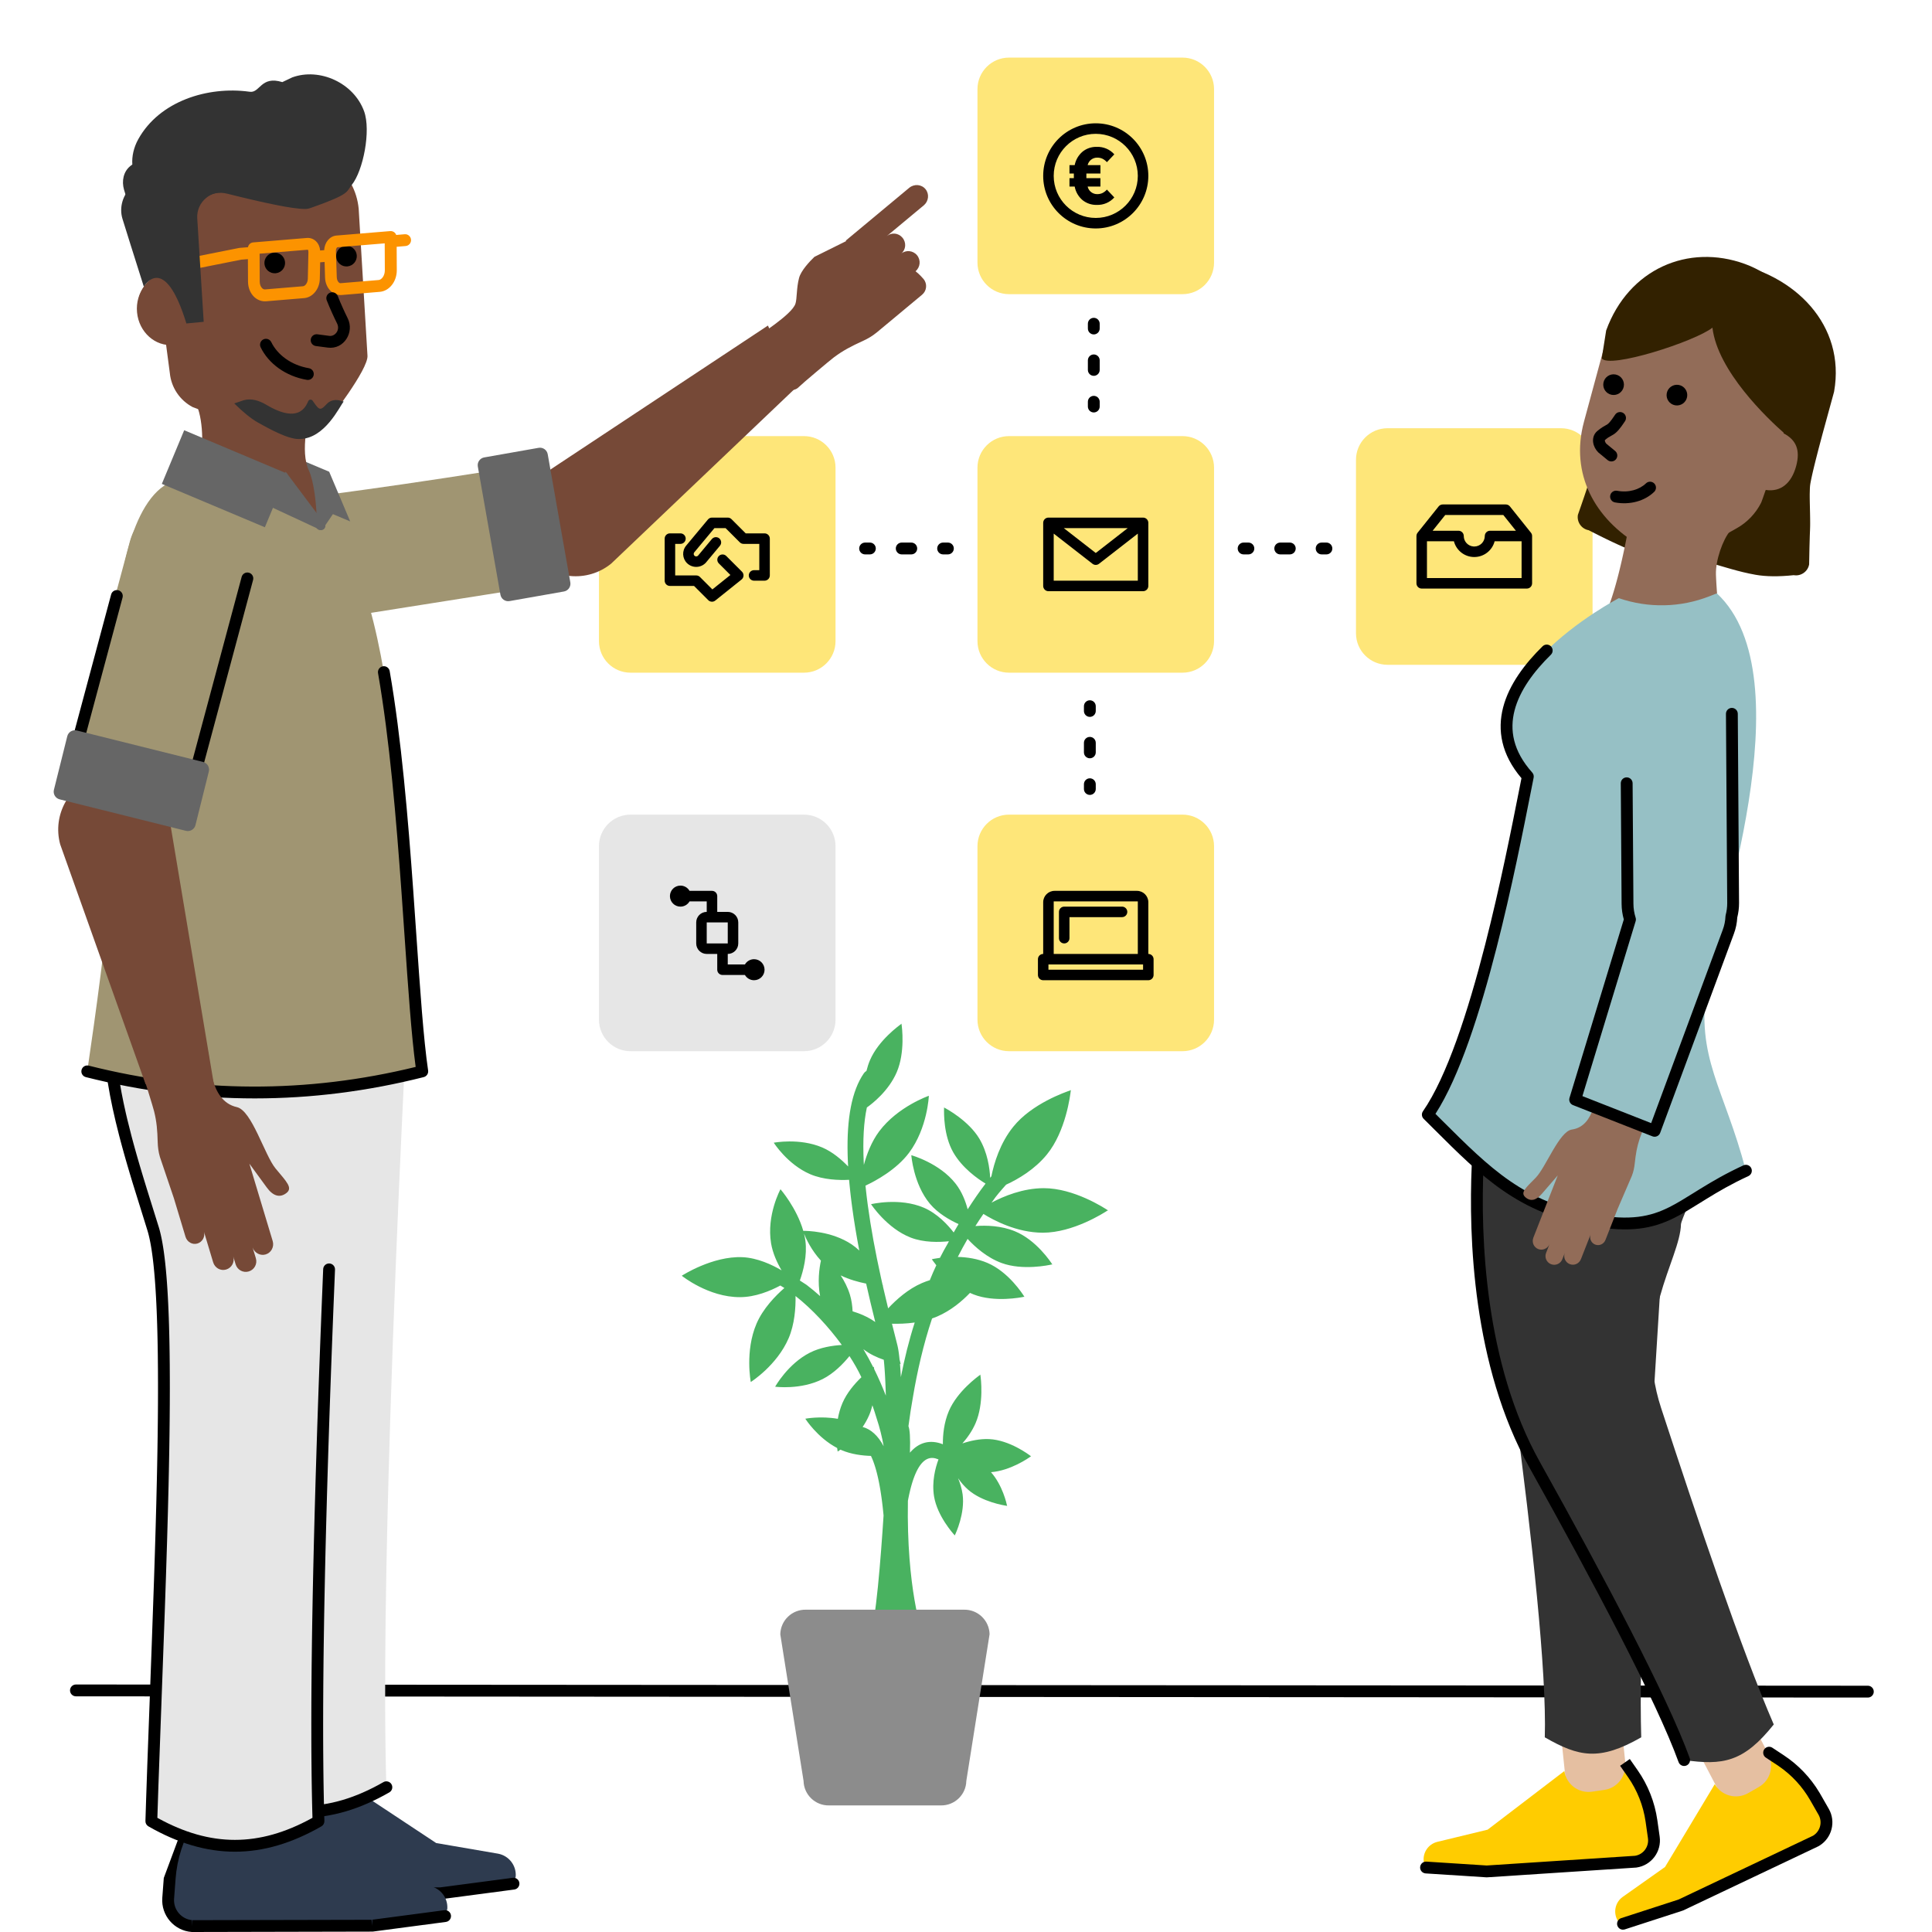 <svg width="550" height="550" viewBox="0 0 550 550" fill="none" xmlns="http://www.w3.org/2000/svg">
<path fill-rule="evenodd" clip-rule="evenodd" d="M19.934 481.224C19.934 480.294 20.689 479.541 21.619 479.541L531.741 479.891C532.671 479.892 533.424 480.646 533.423 481.576C533.423 482.506 532.668 483.259 531.738 483.259L21.616 482.909C20.686 482.908 19.933 482.154 19.934 481.224Z" fill="black"/>
<path fill-rule="evenodd" clip-rule="evenodd" d="M244.592 156.142C244.592 155.212 245.346 154.458 246.276 154.458H247.636C248.566 154.458 249.32 155.212 249.32 156.142C249.32 157.072 248.566 157.825 247.636 157.825H246.276C245.346 157.825 244.592 157.072 244.592 156.142ZM255.018 156.142C255.018 155.212 255.772 154.458 256.702 154.458H259.422C260.352 154.458 261.105 155.212 261.105 156.142C261.105 157.072 260.352 157.825 259.422 157.825H256.702C255.772 157.825 255.018 157.072 255.018 156.142ZM266.804 156.142C266.804 155.212 267.558 154.458 268.488 154.458H269.848C270.777 154.458 271.531 155.212 271.531 156.142C271.531 157.072 270.777 157.825 269.848 157.825H268.488C267.558 157.825 266.804 157.072 266.804 156.142Z" fill="black"/>
<path fill-rule="evenodd" clip-rule="evenodd" d="M352.348 156.142C352.348 155.212 353.102 154.458 354.032 154.458H355.392C356.321 154.458 357.075 155.212 357.075 156.142C357.075 157.072 356.321 157.825 355.392 157.825H354.032C353.102 157.825 352.348 157.072 352.348 156.142ZM362.774 156.142C362.774 155.212 363.528 154.458 364.457 154.458H367.177C368.107 154.458 368.861 155.212 368.861 156.142C368.861 157.072 368.107 157.825 367.177 157.825H364.457C363.528 157.825 362.774 157.072 362.774 156.142ZM374.56 156.142C374.56 155.212 375.313 154.458 376.243 154.458H377.603C378.533 154.458 379.287 155.212 379.287 156.142C379.287 157.072 378.533 157.825 377.603 157.825H376.243C375.313 157.825 374.56 157.072 374.56 156.142Z" fill="black"/>
<path fill-rule="evenodd" clip-rule="evenodd" d="M310.256 199.356C309.326 199.356 308.572 200.11 308.572 201.04V202.4C308.572 203.33 309.326 204.083 310.256 204.083C311.186 204.083 311.94 203.33 311.94 202.4V201.04C311.94 200.11 311.186 199.356 310.256 199.356ZM310.256 209.782C309.326 209.782 308.572 210.536 308.572 211.466V214.186C308.572 215.115 309.326 215.869 310.256 215.869C311.186 215.869 311.94 215.115 311.94 214.186V211.466C311.94 210.536 311.186 209.782 310.256 209.782ZM310.256 221.568C309.326 221.568 308.572 222.322 308.572 223.252V224.611C308.572 225.541 309.326 226.295 310.256 226.295C311.186 226.295 311.94 225.541 311.94 224.611V223.252C311.94 222.322 311.186 221.568 310.256 221.568Z" fill="black"/>
<path fill-rule="evenodd" clip-rule="evenodd" d="M311.378 117.417C310.448 117.417 309.695 116.663 309.695 115.733V114.373C309.695 113.444 310.448 112.69 311.378 112.69C312.308 112.69 313.062 113.444 313.062 114.373V115.733C313.062 116.663 312.308 117.417 311.378 117.417ZM311.378 106.991C310.448 106.991 309.695 106.237 309.695 105.307V102.588C309.695 101.658 310.448 100.904 311.378 100.904C312.308 100.904 313.062 101.658 313.062 102.588V105.307C313.062 106.237 312.308 106.991 311.378 106.991ZM311.378 95.205C310.448 95.205 309.695 94.451 309.695 93.522V92.162C309.695 91.232 310.448 90.478 311.378 90.478C312.308 90.478 313.062 91.232 313.062 92.162V93.522C313.062 94.451 312.308 95.205 311.378 95.205Z" fill="black"/>
<path d="M170.51 133.131C170.51 128.172 174.531 124.152 179.49 124.152H228.878C233.837 124.152 237.858 128.172 237.858 133.131V182.519C237.858 187.479 233.837 191.499 228.878 191.499H179.49C174.531 191.499 170.51 187.479 170.51 182.519V133.131Z" fill="#FEE679"/>
<path fill-rule="evenodd" clip-rule="evenodd" d="M219.151 153.336V163.812H219.15C219.15 164.638 218.48 165.308 217.653 165.308H214.66C213.834 165.308 213.164 164.638 213.164 163.812C213.164 162.985 213.834 162.315 214.66 162.315H216.157V154.832H211.667C211.27 154.832 210.89 154.674 210.609 154.394L206.557 150.342H203.388L197.647 157.231C197.402 157.525 197.431 157.961 197.714 158.219C197.997 158.478 198.433 158.467 198.704 158.196L202.636 153.474C202.975 153.051 203.516 152.844 204.051 152.933C204.585 153.022 205.03 153.393 205.213 153.904C205.396 154.414 205.29 154.983 204.934 155.392L200.911 160.213C200.222 160.943 199.268 161.364 198.264 161.383C197.26 161.402 196.291 161.016 195.575 160.312C194.21 158.96 194.111 156.786 195.348 155.315L201.538 147.888C201.822 147.547 202.243 147.349 202.687 147.349H207.177C207.574 147.349 207.955 147.507 208.235 147.788L212.287 151.839H217.654C218.481 151.839 219.151 152.509 219.151 153.336ZM201.629 170.856C201.91 171.138 202.291 171.295 202.688 171.295C203.028 171.295 203.357 171.179 203.622 170.966L211.105 164.98C211.437 164.714 211.641 164.319 211.665 163.894C211.688 163.469 211.529 163.054 211.228 162.753L206.739 158.264C206.151 157.696 205.218 157.705 204.641 158.282C204.063 158.859 204.055 159.793 204.622 160.38L207.93 163.687L202.798 167.793L199.256 164.25C198.975 163.97 198.594 163.812 198.198 163.812H192.211V154.832H193.708C194.534 154.832 195.204 154.162 195.204 153.336C195.204 152.509 194.534 151.839 193.708 151.839H190.715C189.888 151.839 189.218 152.509 189.218 153.336V165.308C189.218 166.135 189.888 166.805 190.715 166.805H197.578L201.629 170.856Z" fill="black"/>
<path d="M170.51 240.887C170.51 235.928 174.531 231.907 179.49 231.907H228.878C233.837 231.907 237.858 235.928 237.858 240.887V290.275C237.858 295.234 233.837 299.255 228.878 299.255H179.49C174.531 299.255 170.51 295.234 170.51 290.275V240.887Z" fill="#E6E6E6"/>
<path fill-rule="evenodd" clip-rule="evenodd" d="M193.708 258.098C194.816 258.098 195.783 257.496 196.3 256.601H201.191L201.191 259.595C199.538 259.595 198.198 260.935 198.198 262.588V268.574C198.198 270.227 199.538 271.567 201.191 271.567L204.184 271.567V276.057C204.184 276.884 204.854 277.554 205.681 277.554H212.067C212.585 278.449 213.552 279.05 214.66 279.05C216.313 279.05 217.653 277.71 217.653 276.057C217.653 274.404 216.313 273.064 214.66 273.064C213.552 273.064 212.585 273.666 212.067 274.561H207.177V271.567C208.83 271.567 210.17 270.227 210.17 268.574V262.588C210.17 260.935 208.83 259.595 207.177 259.595H204.184V255.105C204.184 254.278 203.514 253.608 202.687 253.608H196.3C195.783 252.714 194.816 252.112 193.708 252.112C192.055 252.112 190.715 253.452 190.715 255.105C190.715 256.758 192.055 258.098 193.708 258.098ZM201.191 262.588L202.687 262.588L207.177 262.588V268.574H201.191V262.588Z" fill="black"/>
<path d="M278.266 133.131C278.266 128.172 282.286 124.152 287.246 124.152H336.634C341.593 124.152 345.613 128.172 345.613 133.131V182.519C345.613 187.479 341.593 191.499 336.634 191.499H287.246C282.286 191.499 278.266 187.479 278.266 182.519V133.131Z" fill="#FEE679"/>
<path fill-rule="evenodd" clip-rule="evenodd" d="M325.409 147.349H298.47C297.644 147.349 296.974 148.019 296.974 148.846V166.805C296.974 167.632 297.644 168.302 298.47 168.302H325.409C326.236 168.302 326.906 167.632 326.906 166.805V148.846C326.906 148.019 326.236 147.349 325.409 147.349ZM321.047 150.342L311.94 157.426L302.832 150.342H321.047ZM299.967 151.906V165.308H323.912V151.906L312.858 160.504C312.318 160.924 311.561 160.924 311.021 160.504L299.967 151.906Z" fill="black"/>
<path d="M386.022 130.887C386.022 125.927 390.042 121.907 395.001 121.907H444.389C449.349 121.907 453.369 125.927 453.369 130.887V180.275C453.369 185.234 449.349 189.254 444.389 189.254H395.001C390.042 189.254 386.022 185.234 386.022 180.275V130.887Z" fill="#FEE679"/>
<path fill-rule="evenodd" clip-rule="evenodd" d="M428.675 143.608C429.129 143.608 429.559 143.815 429.843 144.17L435.824 151.645C436.043 151.919 436.158 152.248 436.158 152.587V166.057C436.158 166.883 435.488 167.553 434.661 167.553H404.729C403.903 167.553 403.233 166.883 403.233 166.057V152.587C403.232 152.316 403.306 152.051 403.444 151.82L403.576 151.634L409.547 144.169C409.831 143.815 410.261 143.608 410.716 143.608H428.675ZM413.898 154.085L406.226 154.084V164.56H433.165V154.084L425.491 154.085C424.825 156.664 422.483 158.571 419.695 158.574C417.009 158.574 414.737 156.805 413.978 154.369L413.898 154.085ZM411.435 146.601H427.956L431.547 151.091H424.185C423.358 151.091 422.688 151.761 422.688 152.587C422.688 154.24 421.348 155.581 419.695 155.581L419.472 155.572C417.923 155.458 416.702 154.165 416.702 152.587L416.692 152.413C416.605 151.668 415.973 151.091 415.205 151.091H407.843L411.435 146.601Z" fill="black"/>
<path d="M278.266 240.887C278.266 235.928 282.286 231.907 287.246 231.907H336.634C341.593 231.907 345.613 235.928 345.613 240.887V290.275C345.613 295.234 341.593 299.255 336.634 299.255H287.246C282.286 299.255 278.266 295.234 278.266 290.275V240.887Z" fill="#FEE679"/>
<path fill-rule="evenodd" clip-rule="evenodd" d="M326.906 256.85V271.567C327.732 271.567 328.402 272.237 328.402 273.064V277.554C328.402 278.38 327.732 279.05 326.906 279.05H296.974C296.147 279.05 295.477 278.38 295.477 277.554V273.064C295.477 272.237 296.147 271.567 296.974 271.567V256.85C296.974 255.06 298.425 253.608 300.215 253.608H323.664C325.454 253.608 326.906 255.06 326.906 256.85ZM323.912 256.601H299.967V271.567H323.912V256.601ZM325.409 276.057H298.47V274.561H325.409V276.057ZM319.423 261.091C320.249 261.091 320.919 260.421 320.919 259.595C320.919 258.768 320.249 258.098 319.423 258.098H302.96C302.133 258.098 301.463 258.768 301.463 259.595V267.078C301.463 267.904 302.133 268.574 302.96 268.574C303.787 268.574 304.457 267.904 304.457 267.078V261.091H319.423Z" fill="black"/>
<path d="M278.266 25.376C278.266 20.417 282.286 16.396 287.246 16.396H336.634C341.593 16.396 345.613 20.417 345.613 25.376V74.764C345.613 79.723 341.593 83.743 336.634 83.743H287.246C282.286 83.743 278.266 79.723 278.266 74.764V25.376Z" fill="#FEE679"/>
<path fill-rule="evenodd" clip-rule="evenodd" d="M311.94 65.036C303.674 65.036 296.974 58.335 296.974 50.07C296.974 41.804 303.674 35.104 311.94 35.104C320.205 35.104 326.906 41.804 326.906 50.07C326.896 58.331 320.201 65.026 311.94 65.036ZM311.94 38.097C305.327 38.097 299.967 43.457 299.967 50.07C299.967 56.682 305.327 62.043 311.94 62.043C318.552 62.043 323.912 56.682 323.912 50.07C323.905 43.461 318.549 38.105 311.94 38.097ZM304.457 50.716V53.111H305.941C306.217 54.614 307.004 55.976 308.169 56.966C309.313 57.885 310.747 58.369 312.214 58.331C314.118 58.405 315.954 57.623 317.22 56.2L315.113 53.972C314.74 54.4 314.284 54.747 313.771 54.99C313.332 55.176 312.86 55.27 312.383 55.266C311.067 55.3 309.912 54.396 309.629 53.111H313.268V50.716H309.269V49.399H313.268V47.004H309.629C309.928 45.733 311.076 44.844 312.382 44.873C312.859 44.87 313.331 44.963 313.771 45.148C314.283 45.392 314.74 45.739 315.112 46.167L317.22 43.939C315.954 42.516 314.118 41.735 312.214 41.809C310.75 41.769 309.32 42.252 308.181 43.173C307.023 44.161 306.234 45.511 305.941 47.004H304.457V49.399H305.702V50.716H304.457Z" fill="black"/>
<path d="M240.88 68.637L240.775 68.496L258.841 53.462C259.553 52.88 260.423 52.631 261.261 52.693C262.104 52.769 262.904 53.152 263.471 53.844C264.585 55.193 264.389 57.209 263.055 58.394L252.36 67.293L252.467 67.209C253.795 66.109 255.767 66.295 256.916 67.674C258.065 69.053 257.909 71.065 256.58 72.165L256.494 72.234C257.869 71.095 259.915 71.281 261.054 72.655C262.194 74.029 262.007 76.076 260.633 77.215C260.633 77.215 261.796 78.097 262.915 79.436C264.035 80.775 263.849 82.772 262.51 83.891L256.408 88.97L256.402 88.98L249.588 94.641C248.31 95.69 246.958 96.463 245.729 97.021C242.284 98.591 239.991 99.779 237.315 101.791C236.32 102.532 228.262 109.298 227.392 110.19L227.367 110.215C226.618 110.992 225.446 111.239 224.355 110.809C222.573 110.128 219.725 108.475 216.476 104.54C213.034 100.367 213.663 100.864 213.561 99.086C213.503 98.162 213.856 97.296 214.523 96.754L214.538 96.749C215.717 95.498 225.394 89.683 226.448 86.453C226.915 85.016 226.713 81.978 227.482 79.107C228.041 76.998 230.545 74.382 231.84 73.126" fill="#764937"/>
<path d="M140.284 133.961C102.853 139.882 79.829 142.534 79.829 142.534C71.626 143.837 67.926 152.225 69.218 160.424L69.923 164.885C71.226 173.088 78.924 178.685 87.123 177.392L148.797 167.636C144.138 147.988 142.174 141.898 140.284 133.961Z" fill="#A09572"/>
<path d="M153.576 135.729L218.619 92.677L226.477 110.468L174.001 160.438C167.204 165.982 157.207 165.034 151.584 158.313C145.898 151.52 146.793 141.411 153.576 135.729Z" fill="#764937"/>
<path d="M137.848 130.216C136.627 130.432 135.812 131.596 136.027 132.817L142.459 169.295C142.675 170.516 143.839 171.332 145.06 171.116L160.536 168.387C161.757 168.172 162.572 167.008 162.357 165.787L155.924 129.309C155.709 128.088 154.545 127.272 153.324 127.488L137.848 130.216Z" fill="#666666"/>
<path d="M99.694 148.436L70.364 136.089L64.381 121.935L93.711 134.293L99.694 148.436Z" fill="#666666"/>
<path d="M91.195 148.38L93.306 134.273L60.755 129.222L89.432 146.943C88.838 148.065 90.218 149.199 91.195 148.38Z" fill="#666666"/>
<path d="M56.204 134.481C58.18 128.931 57.906 119.929 56.068 115.541L89.14 114.198C87.709 118.742 85.387 128.509 87.912 133.898C90.773 140.023 91.187 159.957 87.955 162.38C74.145 172.727 62.584 179.974 50.876 165.424L42.594 157.15C49.33 152.15 53.934 140.841 56.204 134.481Z" fill="#764937"/>
<path d="M42.918 65.075C41.934 54.811 49.469 45.68 59.737 44.707L81.739 42.6C92.004 41.616 101.134 49.151 102.108 59.418L104.61 101.198C104.981 105.096 93.441 119.797 93.441 119.797C87.566 125.02 79.07 126.053 72.128 122.393L54.849 115.891C51.181 113.957 48.74 110.311 48.344 106.187L42.918 65.075Z" fill="#764937"/>
<path d="M81.142 74.579C81.297 76.199 80.112 77.632 78.492 77.787C76.872 77.943 75.439 76.758 75.284 75.138C75.129 73.517 76.313 72.085 77.933 71.929C79.553 71.774 80.987 72.959 81.142 74.579Z" fill="black"/>
<path d="M101.56 72.629C101.715 74.249 100.53 75.682 98.91 75.837C97.29 75.993 95.857 74.808 95.702 73.188C95.546 71.568 96.731 70.135 98.351 69.979C99.971 69.824 101.404 71.009 101.56 72.629Z" fill="black"/>
<path fill-rule="evenodd" clip-rule="evenodd" d="M74.979 96.619C74.142 97.025 73.793 98.032 74.199 98.869C76.46 103.525 81.359 107.12 87.36 108.137C88.277 108.292 89.146 107.675 89.301 106.758C89.456 105.841 88.839 104.972 87.922 104.817C82.87 103.961 78.962 100.968 77.229 97.398C76.822 96.561 75.815 96.213 74.979 96.619Z" fill="black"/>
<path fill-rule="evenodd" clip-rule="evenodd" d="M48.2 74.541L68.057 70.59L68.082 70.586C68.138 70.576 68.189 70.568 68.247 70.568L70.593 70.377C70.728 69.647 71.312 69.075 72.075 69.008L87.385 67.739C88.306 67.672 89.215 67.986 89.922 68.648C90.629 69.311 91.044 70.265 91.145 71.309L92.302 71.208C92.369 69.041 93.862 67.212 95.77 67.055L111.08 65.786C111.563 65.752 112.012 65.91 112.36 66.224C112.562 66.404 112.708 66.639 112.798 66.886L115.188 66.684C116.109 66.594 116.928 67.29 117.007 68.222C117.085 69.154 116.389 69.962 115.469 70.04L112.921 70.254L112.955 76.932C112.966 80.154 110.833 82.859 108.106 83.083L97.308 83.981C97.195 83.992 97.083 83.992 96.971 83.992C95.972 83.992 95.018 83.622 94.243 82.926C93.211 82.006 92.582 80.58 92.537 79.02L92.403 74.575L91.145 74.676L91.044 79.402C90.977 82.264 89.024 84.666 86.577 84.868L75.779 85.766C75.656 85.777 75.543 85.777 75.42 85.777C74.32 85.777 73.276 85.362 72.423 84.587C71.278 83.532 70.616 81.927 70.605 80.176L70.571 73.767L68.651 73.924L48.896 77.864C48.784 77.886 48.672 77.897 48.571 77.897C47.785 77.897 47.078 77.347 46.921 76.539C46.696 75.608 47.28 74.721 48.2 74.541ZM95.871 78.908C95.894 79.536 96.107 80.097 96.455 80.412C96.713 80.647 96.926 80.625 96.993 80.614L107.791 79.716C108.633 79.648 109.565 78.492 109.554 76.932L109.52 69.277L96.039 70.388C95.938 70.422 95.613 70.781 95.624 71.376L95.871 78.908ZM74.668 82.084C74.208 81.669 73.938 80.951 73.938 80.142L73.905 72.218L87.655 71.084C87.652 71.09 87.66 71.108 87.674 71.14C87.716 71.234 87.809 71.445 87.801 71.758L87.632 79.312C87.61 80.535 86.891 81.433 86.263 81.489L75.465 82.387C75.184 82.41 74.915 82.309 74.668 82.084Z" fill="#FC9300"/>
<path fill-rule="evenodd" clip-rule="evenodd" d="M93.962 83.321C94.827 82.978 95.805 83.401 96.148 84.265C97.061 86.567 98.053 88.73 98.985 90.612L97.476 91.359L98.984 90.61C100.956 94.582 97.921 99.56 93.325 98.957L89.917 98.508C88.995 98.386 88.347 97.541 88.468 96.619C88.589 95.697 89.435 95.048 90.357 95.169L93.763 95.618C95.368 95.829 96.888 93.96 95.968 92.107L95.967 92.106C95.004 90.16 93.971 87.912 93.018 85.506C92.675 84.642 93.098 83.663 93.962 83.321Z" fill="black"/>
<path d="M39.014 88.933C39.551 94.549 44.178 98.7 49.35 98.206C54.521 97.711 58.278 92.758 57.741 87.142C57.204 81.527 52.577 77.375 47.405 77.87C42.234 78.364 38.477 83.317 39.014 88.933Z" fill="#764937"/>
<path d="M51.379 77.941C50.212 77.533 48.949 77.371 47.654 77.486C42.487 77.976 38.726 82.934 39.267 88.553C39.808 94.172 44.43 98.325 49.598 97.835C50.163 97.777 50.706 97.678 51.234 97.525" fill="#764937"/>
<path d="M34.873 62.321C33.877 59.108 34.928 55.475 37.435 53.233C43.957 47.399 55.459 36.77 52.5 36.938C56.434 39.998 64.701 54.951 64.701 54.951C60.15 53.881 55.868 57.504 56.153 62.168L57.988 91.611L53.06 92.083C46.725 71.416 40.95 81.627 40.95 81.627C37.792 71.677 35.954 65.811 34.873 62.321Z" fill="#333333"/>
<path d="M35.297 53.964C34.607 51.538 35.128 48.858 37.09 47.273C37.281 47.118 37.474 46.971 37.669 46.83C37.508 44.504 38.066 41.969 39.359 39.638C45.427 28.705 59.226 24.508 70.937 26.101C70.989 26.108 71.041 26.116 71.094 26.123C74.025 26.549 74.225 21.466 80.367 23.373C80.55 23.294 83.029 22.092 83.205 22.028C90.944 19.211 100.69 23.547 103.65 31.679C105.646 37.162 103.415 48.588 100.12 52.669C98.496 54.68 99.766 55.187 88.817 59.069C88.344 59.241 87.695 59.495 86.913 59.495C83.205 59.495 75.206 57.771 64.684 55.141C55.705 52.896 50.721 66.852 45.519 65.352C45.429 66.472 52.284 62.334 52.082 63.521C48.093 86.869 38.603 65.588 35.297 53.964Z" fill="#333333"/>
<path d="M69.364 113.942C71.599 113.308 73.82 114.05 75.825 115.244C85.751 121.149 87.306 114.898 87.802 114.103C88.07 113.671 88.679 113.647 88.986 114.053C89.548 114.809 90.412 116.297 91.113 116.354C91.824 116.407 92.511 115.502 93.127 114.896C93.99 114.037 95.239 113.714 96.417 113.945L97.839 114.307C96.707 115.633 92.543 124.86 85.368 124.97V124.97C85.322 124.971 85.276 124.971 85.24 124.969C85.194 124.97 85.151 124.982 85.115 124.979V124.979C81.923 125.079 76.139 121.795 73.448 120.297C71.497 119.216 69.065 117.206 66.689 114.845L69.364 113.942Z" fill="#333333"/>
<path d="M96.492 506.359L124.172 524.677L141.761 527.697C144.87 528.258 147.048 531.075 146.812 534.218L146.183 536.239L125.463 538.978L74.156 539.09C70.103 538.787 67.062 535.251 67.353 531.199L67.78 525.519C68.218 519.593 70.047 513.868 73.123 508.784L75.536 504.788V504.788C75.188 509.401 78.657 513.408 83.259 513.756L87.524 514.07C92.137 514.418 96.156 510.961 96.492 506.359V506.359Z" fill="#2E3B4F"/>
<path fill-rule="evenodd" clip-rule="evenodd" d="M74.095 503.917L71.682 507.912C71.682 507.912 71.682 507.913 71.682 507.913M66.101 525.395C66.101 525.395 66.101 525.395 66.101 525.395ZM66.101 525.395L65.674 531.078C65.316 536.052 69.049 540.396 74.03 540.769C74.073 540.772 74.116 540.773 74.159 540.773L125.467 540.661C125.539 540.661 125.612 540.656 125.684 540.647L146.404 537.908C147.326 537.786 147.974 536.94 147.853 536.018C147.731 535.096 146.885 534.448 145.963 534.569L125.35 537.294L74.221 537.406C71.128 537.142 68.81 534.431 69.033 531.322C69.033 531.322 69.033 531.321 69.033 531.32L69.459 525.643C69.877 519.982 71.625 514.513 74.564 509.655L74.564 509.654L76.977 505.658L74.095 503.917" fill="black"/>
<path d="M77.13 258.847C102.52 258.847 116.36 261.148 116.36 279.668L116.27 282.081C116.292 282.093 113.015 342.29 111.062 404.945C109.872 442.952 109.176 481.867 109.995 508.795C93.731 518.122 78.668 518.122 62.415 508.795C63.346 478.163 65.243 437.654 65.827 403.553C66.321 374.156 65.827 349.519 62.886 340.045C52.672 307.247 35.633 258.847 77.13 258.847Z" fill="#E6E6E6"/>
<path fill-rule="evenodd" clip-rule="evenodd" d="M62.877 494.866C61.948 494.834 61.168 495.561 61.136 496.491C60.99 500.713 60.855 504.812 60.732 508.742C60.712 509.363 61.037 509.945 61.577 510.255C69.902 515.033 78.018 517.474 86.201 517.474C94.384 517.474 102.502 515.033 110.833 510.255C111.64 509.793 111.919 508.764 111.456 507.957C110.993 507.15 109.964 506.872 109.158 507.334C101.225 511.884 93.679 514.107 86.201 514.107C78.999 514.107 71.737 512.045 64.13 507.829C64.244 504.214 64.368 500.462 64.501 496.607C64.534 495.678 63.806 494.898 62.877 494.866Z" fill="black"/>
<path d="M77.018 515.586L104.697 533.904L122.286 536.923C125.396 537.485 127.573 540.302 127.337 543.445L126.709 545.465L105.988 548.204L54.681 548.316C50.629 548.013 47.587 544.478 47.879 540.426L48.305 534.746C48.743 528.831 50.573 523.095 53.648 518.01L56.062 514.014V514.014C55.714 518.627 59.182 522.635 63.784 522.983L68.049 523.297C72.663 523.645 76.67 520.188 77.018 515.586V515.586Z" fill="#2E3B4F"/>
<path fill-rule="evenodd" clip-rule="evenodd" d="M54.62 513.144L52.208 517.139C52.207 517.139 52.207 517.139 52.207 517.139M46.626 534.621L48.305 534.746L46.626 534.62L46.626 534.621ZM46.626 534.621L46.2 540.304C45.841 545.279 49.575 549.623 54.555 549.995C54.598 549.998 54.642 550 54.685 550L105.992 549.888C106.065 549.887 106.137 549.883 106.209 549.873L126.929 547.134C127.851 547.012 128.5 546.166 128.378 545.245C128.256 544.323 127.41 543.674 126.488 543.796L105.876 546.52L105.985 546.52L105.988 548.204L105.768 546.535L105.876 546.52L54.746 546.632C54.766 546.634 54.786 546.636 54.806 546.637L54.681 548.316L54.677 546.632L54.746 546.632C51.654 546.368 49.336 543.657 49.558 540.549L49.558 540.551L47.879 540.425L49.558 540.546L49.984 534.87C50.403 529.219 52.151 523.739 55.089 518.881L55.09 518.88L57.503 514.884L54.62 513.144" fill="black"/>
<path d="M57.644 268.073C83.034 268.073 96.874 270.374 96.874 288.895L96.784 291.308C96.807 291.319 93.529 351.516 91.576 414.172C90.386 452.178 89.69 491.093 90.51 518.021C74.245 527.349 59.182 527.349 42.929 518.021C43.861 487.389 45.757 446.88 46.341 412.78C46.835 383.383 46.341 358.745 43.4 349.271C33.197 316.473 16.147 268.073 57.644 268.073Z" fill="#E6E6E6"/>
<path d="M31.268 294.15C30.338 294.155 29.588 294.912 29.593 295.842C29.63 303.546 31.125 312.502 33.934 323.329L34.385 325.04L34.778 326.493L35.394 328.715L35.826 330.234L36.277 331.792L36.993 334.216L37.763 336.768L41.948 350.211C42 350.378 42.051 350.551 42.102 350.728L42.251 351.277C42.276 351.371 42.3 351.466 42.324 351.562L42.467 352.157C42.491 352.259 42.514 352.362 42.537 352.466L42.674 353.107L42.807 353.778C42.829 353.893 42.85 354.009 42.872 354.126L42.998 354.844L43.121 355.592C43.141 355.719 43.161 355.848 43.181 355.978L43.354 357.18L43.464 358.021L43.57 358.891L43.672 359.792L43.77 360.724L43.91 362.178L44.041 363.701L44.124 364.754L44.202 365.837L44.312 367.518L44.414 369.267L44.507 371.084L44.592 372.968L44.668 374.92L44.736 376.939L44.795 379.025L44.846 381.178L44.888 383.398L44.923 385.685L44.962 389.644L44.979 393.788L44.978 396.764L44.969 399.346L44.952 401.99L44.928 404.697L44.879 408.874L44.813 413.191L44.738 417.293L44.649 421.509L44.492 428.077L44.304 434.982L44.086 442.271L43.837 449.993L43.196 468.26L41.926 502.656L41.598 512.228L41.402 518.41C41.383 519.031 41.707 519.612 42.246 519.922C59.019 529.547 74.72 529.547 91.503 519.922C92.042 519.613 92.367 519.032 92.348 518.41L92.281 516.043L92.202 512.78L92.136 509.396L92.095 506.779L92.051 503.188L92.013 498.536L91.996 494.685L91.991 490.722L92.002 485.611L92.04 479.254L92.103 472.656L92.16 468.127L92.266 461.141L92.351 456.358L92.525 447.75L92.67 441.421L92.832 434.944L93.086 425.637L93.287 418.82L93.483 412.47L93.772 403.601L94.005 396.844L94.251 389.987L94.51 383.025L94.876 373.565L95.367 361.432C95.405 360.503 94.683 359.719 93.754 359.681C92.825 359.642 92.041 360.364 92.002 361.293L91.511 373.433L91.145 382.899L90.886 389.866L90.64 396.726L90.332 405.722L90.118 412.364L89.836 421.544L89.566 431.084L89.36 439.035L89.179 446.771L89.022 454.287L88.891 461.577L88.801 467.476L88.717 474.338L88.66 480.959L88.636 485.236L88.624 490.426L88.631 495.438L88.644 498.36L88.664 501.216L88.703 504.92L88.739 507.621L88.784 510.253L88.835 512.817L88.893 515.312L88.953 517.493L88.744 517.609C73.779 525.828 59.96 525.828 45.006 517.61L44.799 517.494L45.089 508.601L46.894 459.114L47.247 448.783L47.565 438.672L47.799 430.424L47.991 422.656L48.083 418.402L48.18 413.248L48.255 408.271L48.299 404.424L48.335 399.782L48.349 395.328L48.346 392.744L48.324 388.589L48.289 385.398L48.239 382.328L48.192 380.103L48.116 377.242L48.049 375.174L47.972 373.174L47.887 371.241L47.793 369.376L47.725 368.169L47.654 366.993L47.538 365.285L47.456 364.183L47.37 363.112L47.233 361.561L47.136 360.564L47.035 359.597L46.93 358.661L46.82 357.754L46.707 356.877L46.589 356.03L46.466 355.213L46.339 354.427L46.208 353.67L46.072 352.943L45.932 352.246L45.787 351.579L45.638 350.942L45.485 350.335L45.326 349.758C45.3 349.665 45.273 349.572 45.245 349.481L41.809 338.476L40.986 335.793L40.471 334.09L39.743 331.646L39.286 330.08L38.849 328.557L38.43 327.069L38.027 325.61L37.639 324.172C37.575 323.934 37.512 323.696 37.449 323.459C37.021 321.838 36.623 320.261 36.255 318.725L35.827 316.902C33.968 308.786 32.989 301.861 32.96 295.826C32.955 294.896 32.198 294.146 31.268 294.15Z" fill="black"/>
<path d="M33.77 178.105C33.153 168.44 36.825 141.918 48.97 137.08C50.171 136.608 52.179 135.541 53.425 135.059C58.072 137.247 64.122 140.098 70.856 141.277C78.13 142.557 86.302 147.822 91.623 147.182C93.554 148.899 94.136 150.952 96.156 153.265C115.496 175.422 115.395 272.133 120.2 304.987C88.468 313.001 56.568 313.001 24.836 304.987C29.651 272.144 36.543 221.499 33.77 178.105Z" fill="#A09572"/>
<path fill-rule="evenodd" clip-rule="evenodd" d="M108.989 189.68C108.073 189.84 107.459 190.712 107.619 191.628C110.914 210.532 112.812 233.207 114.302 254.043C114.602 258.235 114.886 262.357 115.161 266.359C116.191 281.33 117.105 294.63 118.332 303.73C87.355 311.31 56.232 311.188 25.259 303.366C24.358 303.138 23.442 303.684 23.214 304.586C22.987 305.488 23.533 306.403 24.434 306.631C56.437 314.713 88.62 314.713 120.623 306.631C121.46 306.419 122.002 305.608 121.876 304.754C120.562 295.791 119.614 282.02 118.527 266.216C118.25 262.195 117.964 258.041 117.661 253.802C116.171 232.97 114.264 210.14 110.936 191.049C110.777 190.133 109.905 189.52 108.989 189.68Z" fill="black"/>
<path d="M90.725 150.625L76.942 144.216L81.319 134.293L92.488 149.188C93.083 150.311 91.702 151.445 90.725 150.625Z" fill="#666666"/>
<path d="M75.401 150.102L46.072 137.755L52.436 122.478L81.766 134.836L75.401 150.102Z" fill="#666666"/>
<path d="M91.869 150.626L96.246 144.196L91.868 134.274L90.106 149.189C89.511 150.311 90.892 151.445 91.869 150.626Z" fill="#666666"/>
<path d="M81.504 339.657C79.635 341.075 77.709 340.488 75.917 338.012C74.928 336.647 70.99 331.269 70.99 331.269L77.63 353.301C77.874 354.121 77.771 354.949 77.404 355.642C77.037 356.334 76.418 356.872 75.63 357.11C74.078 357.573 72.432 356.676 71.906 355.111L72.84 358.205C73.319 359.797 72.419 361.469 70.828 361.949C69.236 362.428 67.564 361.528 67.084 359.937L66.395 357.663C66.875 359.254 65.975 360.927 64.383 361.406C62.792 361.886 61.172 360.95 60.686 359.368L58.085 350.718C58.412 352.135 57.602 353.569 56.213 354.001C54.76 354.445 53.261 353.562 52.813 352.092L49.489 341.073L45.532 329.385C45.095 327.922 44.935 326.489 44.896 325.238C44.8 321.725 44.614 319.362 43.866 316.351C43.591 315.239 40.909 306.477 40.456 305.416L40.443 305.393C40.052 304.474 40.258 303.387 41.019 302.618C42.244 301.35 42.926 300.044 47.454 298.696C52.248 297.27 56.316 297.407 57.863 297.966C58.667 298.252 57.284 296.081 57.509 296.846L59.139 299.198C59.903 300.938 59.28 313.354 67.428 315.174C71.708 316.138 75.295 328.816 78.459 332.659C81.632 336.467 83.431 338.193 81.504 339.657Z" fill="#764937"/>
<path d="M55.038 220.34C64.853 183.736 71.796 161.624 71.796 161.624C73.942 153.601 67.784 146.809 59.768 144.654L55.406 143.484C47.382 141.338 39.138 146.094 36.984 154.11L20.811 214.42C40.656 218.155 47.019 218.838 55.038 220.34Z" fill="#A09572"/>
<path fill-rule="evenodd" clip-rule="evenodd" d="M70.857 163.037C69.959 162.796 69.036 163.329 68.795 164.227L72.048 165.099C72.288 164.201 71.756 163.278 70.857 163.037ZM53.842 219.991L68.795 164.227L72.048 165.099L56.692 222.363C56.464 223.213 55.62 223.744 54.755 223.582C51.694 223.009 48.882 222.556 45.431 222.002C44.392 221.834 43.296 221.658 42.117 221.466C37.032 220.639 30.466 219.532 20.528 217.661C20.067 217.574 19.664 217.3 19.414 216.903C19.165 216.506 19.092 216.023 19.213 215.57L31.639 169.231C31.88 168.333 32.803 167.8 33.702 168.041C34.6 168.282 35.133 169.205 34.892 170.104L22.936 214.687C31.854 216.351 37.906 217.37 42.657 218.143C43.819 218.332 44.905 218.506 45.939 218.672C48.825 219.137 51.298 219.534 53.842 219.991Z" fill="black"/>
<path d="M48.017 231.764L60.891 308.694L41.442 308.636L17.136 240.373C14.836 231.908 19.768 223.161 28.195 220.758C36.714 218.327 45.585 223.256 48.017 231.764Z" fill="#764937"/>
<path d="M59.45 219.638C59.749 218.435 59.017 217.216 57.814 216.916L21.874 207.955C20.671 207.655 19.452 208.388 19.152 209.591L15.351 224.838C15.051 226.041 15.783 227.26 16.986 227.559L52.926 236.52C54.13 236.82 55.348 236.088 55.648 234.885L59.45 219.638Z" fill="#666666"/>
<path d="M522.125 111.496L522.133 111.457C525.45 92.643 511.097 78.001 492.283 74.683C473.657 71.399 459.011 88.821 455.501 107.425L454.839 111.287V111.287L454.831 112.81C454.829 113.06 454.827 113.307 454.824 113.553L454.805 115.005V115.005L454.778 116.411V116.411L454.743 117.769V117.769L454.701 119.081V119.081L454.652 120.346V120.346L454.595 121.564C454.585 121.763 454.574 121.96 454.563 122.155L454.495 123.303C454.483 123.491 454.471 123.676 454.458 123.86L454.379 124.937C454.351 125.289 454.322 125.632 454.291 125.968L454.197 126.952C454.18 127.112 454.164 127.27 454.147 127.426L454.041 128.34V128.34L453.927 129.207C453.908 129.348 453.888 129.486 453.868 129.623L453.743 130.42V130.42L453.599 131.268V131.268L453.509 131.876V131.876L453.359 133.054V133.054L453.289 133.541V133.541L453.23 133.886V133.886L453.158 134.259V134.259L453.067 134.672V134.672L452.955 135.135V135.135L452.816 135.658V135.658L452.649 136.252V136.252L452.447 136.928V136.928L452.187 137.762V137.762L451.743 139.13V139.13L450.929 141.554V141.554L450.052 144.103V144.103L449.196 146.559V146.559C448.836 148.604 450.22 150.581 452.265 150.941L453.355 151.5V151.5L454.933 152.297V152.297L456.44 153.046V153.046L457.406 153.518V153.518L458.34 153.967V153.967L459.244 154.396V154.396L460.54 154.997V154.997L461.766 155.549V155.549L462.545 155.89V155.89L463.654 156.36V156.36L464.354 156.647V156.647L465.023 156.912V156.912L465.661 157.154V157.154L466.268 157.375C466.367 157.41 466.464 157.444 466.56 157.478L467.12 157.666V157.666L467.648 157.833V157.833L468.146 157.977V157.977L468.612 158.1C468.762 158.138 468.907 158.171 469.047 158.201L469.451 158.281V158.281C471.928 158.718 474.255 158.945 476.405 159.106L477.674 159.195V159.195L480.655 159.392C482.168 159.5 483.558 159.628 484.812 159.85C485.909 160.043 487.079 160.339 488.333 160.688L489.99 161.164V161.164L491.743 161.676V161.676L492.966 162.026C495.041 162.611 497.306 163.192 499.783 163.629C502.759 164.154 506.378 164.19 510.64 163.739C512.685 164.099 514.662 162.715 515.022 160.67L515.117 155.867V155.867L515.208 152.617V152.617L515.261 151.25V151.25L515.272 151.015C515.289 150.638 515.301 150.237 515.307 149.818L515.314 148.954V148.954L515.305 147.588V147.588L515.281 146.168V146.168L515.208 142.844V142.844L515.195 141.939C515.193 141.791 515.192 141.644 515.191 141.5L515.191 140.657C515.198 139.431 515.244 138.389 515.367 137.692L515.509 136.933V136.933L515.685 136.08V136.08L515.89 135.141V135.141L516.123 134.126V134.126L516.47 132.671V132.671L516.853 131.12V131.12L517.698 127.819V127.819L518.832 123.55V123.55L522.073 111.709V111.709L522.125 111.496V111.496Z" fill="#322100"/>
<path d="M502.668 139.477C506.957 140.13 510.002 137.57 511.329 132.678C512.573 128.078 511.311 125.214 507.737 123.351L509.955 115.845C513.807 103.391 506.551 90.214 493.971 86.806L484.599 84.267C472.259 80.922 459.546 88.216 456.202 100.556L450.933 120.02C446.885 134.974 454.066 147.752 466.751 155.256L467.453 155.664V155.664L468.331 156.163V156.163L468.923 156.491V156.491L469.518 156.81C469.618 156.863 469.718 156.915 469.818 156.966L470.419 157.27V157.27L471.024 157.559C474.254 159.058 477.592 159.837 480.7 158.089L494.396 150.388C497.382 148.716 499.776 146.207 501.311 143.206C501.337 143.156 501.372 143.077 501.413 142.975L501.554 142.608V142.608L501.909 141.622V141.622L502.444 140.088V140.088L502.629 139.577C502.644 139.537 502.657 139.503 502.668 139.477Z" fill="#926C58"/>
<path d="M488.494 163.59C488.357 159.503 490.443 153.609 492.578 151.089L464.972 140.624L464.97 140.732V140.732L464.957 141.002V141.002L464.912 141.535V141.535L464.866 141.972V141.972L464.807 142.47V142.47L464.655 143.637V143.637L464.456 145.014V145.014L464.339 145.773V145.773L464.074 147.418V147.418L463.849 148.75V148.75L463.513 150.638V150.638L463.331 151.623V151.623L462.939 153.662V153.662L462.513 155.77V155.77L462.287 156.842V156.842L462.054 157.923V157.923L461.69 159.554V159.554L461.438 160.642V160.642L461.048 162.27V162.27L460.779 163.348V163.348L460.504 164.415V164.415L460.223 165.47V165.47L459.936 166.509V166.509L459.643 167.529V167.529L459.345 168.527V168.527L459.042 169.5C458.992 169.66 458.94 169.819 458.889 169.976L458.579 170.906C457.019 175.478 455.293 178.831 453.548 179.264L454.847 184.491C458.812 200.411 470.909 203.93 484.586 194.873L493.196 189.168C491.669 187.045 490.607 182.765 489.884 178.233L489.716 177.141V177.141L489.562 176.046V176.046L489.419 174.952C489.396 174.771 489.374 174.589 489.352 174.408L489.227 173.329V173.329L489.113 172.267V172.267L489.01 171.226V171.226L488.918 170.215V170.215L488.797 168.763V168.763L488.729 167.848V167.848L488.619 166.171V166.171L488.542 164.736V164.736L488.494 163.59V163.59Z" fill="#926C58"/>
<path d="M474.492 111.946C474.196 113.547 475.251 115.078 476.852 115.374C478.452 115.669 479.983 114.614 480.279 113.014C480.575 111.413 479.519 109.882 477.919 109.586C476.315 109.301 474.784 110.357 474.492 111.946Z" fill="black"/>
<path d="M456.464 108.968C456.168 110.569 457.224 112.1 458.824 112.396C460.424 112.691 461.955 111.636 462.251 110.036C462.547 108.435 461.492 106.904 459.891 106.608C458.291 106.313 456.76 107.368 456.464 108.968Z" fill="black"/>
<path fill-rule="evenodd" clip-rule="evenodd" d="M470.949 137.647C470.303 136.978 469.237 136.959 468.568 137.605C466.742 139.367 463.685 140.329 460.357 139.715C459.443 139.546 458.565 140.151 458.396 141.065C458.227 141.98 458.832 142.858 459.746 143.027C464.007 143.813 468.203 142.637 470.906 140.028C471.575 139.382 471.594 138.316 470.949 137.647Z" fill="black"/>
<path fill-rule="evenodd" clip-rule="evenodd" d="M462.123 117.579C461.347 117.067 460.303 117.281 459.791 118.058C458.384 120.191 457.866 120.618 457.518 120.844C457.446 120.891 457.337 120.95 457.197 121.025C456.703 121.292 455.813 121.774 454.7 122.719L454.697 122.721L454.697 122.721C453.63 123.632 453.385 124.91 453.544 125.983C453.698 127.027 454.234 128.013 454.955 128.742C454.995 128.782 455.037 128.82 455.081 128.856L457.657 130.981C458.374 131.572 459.435 131.47 460.027 130.753C460.618 130.035 460.516 128.974 459.799 128.383L457.3 126.322C457.059 126.058 456.912 125.737 456.875 125.491C456.857 125.37 456.872 125.307 456.877 125.291C456.877 125.289 456.877 125.288 456.877 125.288C456.877 125.288 456.878 125.287 456.88 125.285L456.88 125.285C457.705 124.584 458.085 124.383 458.521 124.151C458.756 124.026 459.007 123.892 459.352 123.668C460.32 123.039 461.156 122.104 462.602 119.911C463.114 119.135 462.9 118.091 462.123 117.579Z" fill="black"/>
<path d="M457.241 94.077C463.623 76.541 480.619 69.274 496.742 75.142C512.866 81.011 520.839 100.152 514.456 117.688L508.093 123.47C503.143 119.154 488.949 105.618 487.496 93.278C482.565 97.209 457.899 105.138 455.989 101.991L457.241 94.077Z" fill="#322100"/>
<path d="M443.759 487.924L461.063 486.123L463.687 511.342L446.383 513.143L443.759 487.924Z" fill="#E5BFA1"/>
<path d="M445.349 504.176L423.495 520.867L409.138 524.347C406.602 524.987 404.952 527.434 405.322 530.015L405.951 531.643L423.225 532.754L465.62 529.982C468.954 529.51 471.266 526.412 470.795 523.079L470.133 518.409C469.437 513.538 467.607 508.902 464.79 504.884L462.578 501.718V501.718C463.117 505.512 460.491 509.014 456.697 509.553L453.195 510.058C449.401 510.597 445.888 507.97 445.349 504.176V504.176Z" fill="#FFCC00"/>
<path d="M461.097 267.002C436.953 267.002 417.377 283.738 417.377 304.391L417.478 307.073C417.456 307.085 424.92 352.993 431.228 400.708C436.133 437.828 440.331 476.036 439.77 494.579C449.434 500.124 455.294 501.415 467.225 494.579C466.518 471.165 468.595 432.541 470.649 399.047C472.254 372.737 473.848 349.603 474.039 339.467C474.05 339.108 474.881 336.964 476.171 333.833C484.769 312.966 480.684 289.013 465.688 272.154L461.097 267.002Z" fill="#333333"/>
<path fill-rule="evenodd" clip-rule="evenodd" d="M463.97 500.754L466.179 503.917C466.18 503.917 466.18 503.918 466.18 503.918C469.15 508.154 471.077 513.039 471.811 518.171L472.473 522.842C473.074 527.089 470.129 531.046 465.867 531.649C465.825 531.655 465.783 531.659 465.741 531.662L423.346 534.434C423.274 534.439 423.201 534.439 423.128 534.434L405.854 533.323C404.926 533.263 404.222 532.463 404.282 531.535C404.341 530.607 405.142 529.903 406.07 529.963L423.236 531.067L465.453 528.306C467.828 527.938 469.478 525.715 469.139 523.315C469.139 523.315 469.139 523.315 469.139 523.315L468.477 518.647C468.477 518.647 468.477 518.647 468.477 518.647C467.818 514.037 466.087 509.65 463.422 505.85L461.209 502.682L463.97 500.754Z" fill="black"/>
<path d="M480.695 493.414L496.115 485.357L507.857 507.83L492.437 515.887L480.695 493.414Z" fill="#E5BFA1"/>
<path d="M488.159 507.914L474.005 531.485L461.939 540.016C459.817 541.543 459.189 544.427 460.491 546.695L461.68 547.974L478.147 542.631L516.535 524.414C519.453 522.742 520.475 519.015 518.802 516.097L516.456 512C514.02 507.734 510.608 504.098 506.5 501.392L503.279 499.271V499.271C505.176 502.593 504.031 506.825 500.708 508.722L497.633 510.484C494.288 512.381 490.056 511.225 488.159 507.914V507.914Z" fill="#FFCC00"/>
<path d="M465.587 275.97C441.443 275.97 421.867 292.706 421.867 313.359L421.968 316.042C421.946 316.053 413.392 374.914 436.852 416.939C455.103 449.636 473.107 483.602 479.426 501.045C490.449 502.627 496.387 501.673 504.951 490.92C495.646 469.414 483.344 432.754 472.894 400.865C464.689 375.824 478.338 358.583 478.54 348.447C478.551 348.088 479.382 345.944 480.672 342.812C489.27 321.946 485.185 297.993 470.189 281.133L465.587 275.97Z" fill="#333333"/>
<path fill-rule="evenodd" clip-rule="evenodd" d="M420.729 330.085C421.658 330.126 422.378 330.912 422.337 331.841C421.442 352.146 422.644 388.024 438.333 416.13L436.863 416.95L438.333 416.13C456.564 448.791 474.645 482.885 481.021 500.482C481.337 501.357 480.885 502.322 480.011 502.639C479.137 502.956 478.171 502.504 477.855 501.629C471.591 484.341 453.664 450.504 435.393 417.771C419.227 388.811 418.072 352.134 418.973 331.693C419.014 330.764 419.8 330.044 420.729 330.085Z" fill="black"/>
<path d="M502.224 498.027C502.706 497.296 503.659 497.063 504.417 497.464L504.556 497.547L507.778 499.669C511.933 502.405 515.414 506.046 517.956 510.309L518.269 510.845L520.615 514.942C522.703 518.585 521.505 523.215 517.963 525.414L517.724 525.557L517.609 525.617L479.221 543.835L479.018 543.915L462.552 549.258C461.667 549.545 460.718 549.061 460.431 548.176C460.161 547.344 460.574 546.454 461.361 546.113L461.513 546.055L477.871 540.747L516.091 522.609L516.25 522.514C518.145 521.292 518.818 518.828 517.804 516.821L517.693 516.616L515.346 512.517C513.141 508.656 510.091 505.34 506.429 502.82L505.926 502.481L502.704 500.36C501.928 499.848 501.713 498.804 502.224 498.027Z" fill="black"/>
<path d="M488.748 168.911L486.715 169.715C478.433 172.985 469.258 173.179 460.844 170.282V170.282C460.844 170.282 412.193 195.657 434.944 221.051C430.8 241.839 420.484 297.111 406.471 317.31C421.829 332.533 431.657 343.567 453.345 347.391C475.044 351.217 477.376 342.328 497.025 333.278C490.758 309.48 482.746 301.331 485.931 280.362C488.098 266.133 514.457 192.854 488.748 168.911Z" fill="#96C0C5"/>
<path fill-rule="evenodd" clip-rule="evenodd" d="M441.525 184.007C442.176 184.671 442.165 185.737 441.5 186.388C436.678 191.111 432.644 196.535 431.169 202.224C429.729 207.78 430.679 213.766 436.198 219.928C436.552 220.322 436.699 220.86 436.595 221.38C436.36 222.562 436.104 223.857 435.828 225.252C433.685 236.099 430.348 252.987 426.039 269.819C421.376 288.035 415.506 306.482 408.642 317.093C409.283 317.73 409.913 318.358 410.535 318.978C424.333 332.726 433.893 342.251 453.638 345.733C464.187 347.593 469.82 346.347 475.201 343.657C477.423 342.546 479.596 341.193 482.097 339.635C482.734 339.238 483.393 338.828 484.079 338.405C487.426 336.343 491.321 334.051 496.321 331.748C497.165 331.359 498.165 331.729 498.554 332.573C498.943 333.418 498.574 334.418 497.73 334.807C492.905 337.029 489.139 339.242 485.845 341.272C485.199 341.671 484.566 342.065 483.944 342.452C481.426 344.021 479.083 345.481 476.707 346.669C470.585 349.729 464.203 351.015 453.053 349.049C432.24 345.379 421.981 335.148 408.261 321.467C407.288 320.497 406.298 319.51 405.285 318.506C404.705 317.931 404.622 317.022 405.087 316.351C411.897 306.535 417.92 287.958 422.777 268.984C427.061 252.25 430.379 235.457 432.524 224.604C432.738 223.519 432.941 222.494 433.131 221.535C427.373 214.77 426.229 207.865 427.909 201.379C429.609 194.823 434.144 188.879 439.144 183.982C439.809 183.331 440.875 183.342 441.525 184.007Z" fill="black"/>
<path d="M434.239 340.819C435.687 342.112 437.31 341.76 438.948 339.837C439.853 338.777 443.46 334.615 443.46 334.615L436.519 352.323C436.267 352.973 436.292 353.673 436.541 354.264C436.802 354.857 437.273 355.351 437.915 355.589C439.163 356.071 440.585 355.444 441.113 354.193L440.139 356.677C439.64 357.956 440.265 359.389 441.545 359.888C442.825 360.387 444.257 359.762 444.756 358.482L445.476 356.66C444.977 357.94 445.602 359.372 446.882 359.871C448.162 360.371 449.565 359.718 450.064 358.438L452.794 351.488C452.433 352.632 453 353.872 454.12 354.309C455.293 354.767 456.587 354.151 457.047 352.967L460.523 344.109L464.557 334.744C465.014 333.571 465.245 332.393 465.358 331.364C465.673 328.479 465.981 326.539 466.797 324.107C467.094 323.201 469.894 316.173 470.34 315.328L470.355 315.308C470.734 314.577 470.643 313.672 470.07 312.978C469.141 311.846 468.678 310.727 465.028 309.32C461.178 307.82 457.82 307.661 456.503 308.022C455.822 308.198 455.283 308.673 455.039 309.279L455.037 309.29C454.292 310.675 454.309 320.594 447.483 321.556C443.895 322.063 440.09 332.265 437.231 335.226C434.341 338.17 432.744 339.473 434.239 340.819Z" fill="#926C58"/>
<path d="M478.441 272.226V272.226C470.135 272.277 463.358 265.588 463.305 257.293L462.888 193.404C462.837 185.097 469.525 178.321 477.821 178.268V178.268C486.127 178.216 492.904 184.905 492.957 193.201L493.374 257.09C493.436 265.398 486.748 272.175 478.441 272.226Z" fill="#96C0C5"/>
<path d="M466 255.261L448.414 313.046L471.032 321.936L492.009 265.284C494.704 258.145 491.164 250.169 484.063 247.39V247.39C476.902 244.566 468.813 248.098 466 255.261Z" fill="#96C0C5"/>
<path fill-rule="evenodd" clip-rule="evenodd" d="M493.016 201.525C493.946 201.519 494.705 202.268 494.711 203.197L495.071 257.075C495.075 258.504 494.887 259.89 494.561 261.198C494.478 262.755 494.167 264.324 493.588 265.861C493.588 265.863 493.587 265.864 493.587 265.866L472.613 322.509C472.456 322.933 472.135 323.276 471.722 323.461C471.309 323.646 470.839 323.657 470.418 323.491L447.8 314.602C446.983 314.281 446.549 313.385 446.805 312.545L462.265 261.746C461.866 260.331 461.644 258.844 461.635 257.294C461.635 257.294 461.635 257.294 461.635 257.294L461.403 222.993C461.397 222.063 462.145 221.304 463.075 221.298C464.005 221.292 464.764 222.04 464.77 222.97L465.002 257.274C465.01 258.661 465.232 259.986 465.629 261.243C465.732 261.568 465.733 261.915 465.634 262.241L450.479 312.037L470.052 319.729L490.432 264.688L490.435 264.679C490.905 263.433 491.151 262.155 491.205 260.876C491.21 260.757 491.228 260.639 491.258 260.524C491.545 259.42 491.707 258.265 491.703 257.089C491.703 257.088 491.703 257.087 491.703 257.086L491.343 203.22C491.337 202.29 492.086 201.531 493.016 201.525Z" fill="black"/>
<path fill-rule="evenodd" clip-rule="evenodd" d="M256.722 291.397L256.64 291.448C255.905 291.968 250.084 296.173 247.683 301.773C247.247 302.793 246.914 303.833 246.664 304.863C246.378 305.025 246.123 305.253 245.924 305.541C242.453 310.577 241.046 318.424 241.303 328.661L241.344 329.981C241.353 330.203 241.362 330.426 241.372 330.65L241.441 332.009L241.444 332.068C239.602 330.147 237.037 327.929 234.083 326.663C227.597 323.889 220.275 325.307 220.275 325.307C220.275 325.307 224.183 331.496 230.644 334.27C234.431 335.891 238.921 336.01 241.72 335.868L241.818 336.963C241.887 337.692 241.962 338.431 242.044 339.179L242.215 340.688L242.403 342.22C242.468 342.735 242.536 343.254 242.607 343.777C243.139 347.713 243.815 351.787 244.618 356C243.937 355.359 243.206 354.761 242.426 354.235C236.718 350.432 229.547 350.388 228.675 350.397C226.812 343.887 222.187 338.549 222.187 338.549C222.187 338.549 218.175 345.897 219.507 353.945C219.984 356.754 221.203 359.432 222.498 361.638C219.765 360.031 215.64 358.096 211.375 357.895C202.793 357.515 194.082 363.18 194.082 363.18C194.082 363.18 201.697 369.325 210.674 369.272C215.019 369.272 219.279 367.498 222.148 365.961C222.529 366.185 222.911 366.421 223.295 366.669C220.759 368.881 217.214 372.51 215.362 376.83C212.027 384.627 213.732 393.429 213.732 393.429C213.732 393.429 221.172 388.731 224.507 380.964C226.22 376.96 226.537 372.302 226.473 368.949C231.212 372.673 235.922 377.778 239.648 382.884C236.963 383.047 233.523 383.577 230.586 385.061C224.291 388.246 220.671 394.767 220.671 394.767C220.671 394.767 227.924 395.751 234.202 392.585C237.403 390.966 240.074 388.207 241.827 386.045C243.185 388.136 244.339 390.178 245.222 392.074C243.303 393.915 241.09 396.477 239.826 399.426C239.191 400.91 238.776 402.437 238.513 403.91C233.572 403.043 229.254 403.879 229.254 403.879C229.254 403.879 232.64 409.241 238.319 412.22C238.399 412.866 238.47 413.235 238.47 413.235C238.47 413.235 238.769 413.046 239.265 412.683C239.383 412.737 239.503 412.79 239.624 412.842C242.33 414 245.395 414.391 247.946 414.469C248.049 414.683 248.15 414.906 248.249 415.139L248.457 415.643L248.659 416.173L248.857 416.731L249.05 417.316L249.239 417.929L249.422 418.568L249.6 419.236C249.629 419.349 249.659 419.464 249.687 419.58L249.858 420.289L250.024 421.026L250.184 421.791L250.21 421.917L250.24 422.07L250.262 422.184L250.415 422.991L250.562 423.826C250.586 423.967 250.61 424.11 250.634 424.254L250.84 425.581L250.971 426.502C250.993 426.658 251.014 426.815 251.035 426.973L251.157 427.937L251.274 428.929L251.386 429.951L251.491 431.001L251.533 431.447C250.774 443.114 249.286 462.594 247.681 464.952C245.371 468.347 262.551 464.952 262.551 464.952C262.551 464.952 258.026 452.209 258.461 427.247L258.57 426.673C258.595 426.541 258.621 426.41 258.648 426.28L258.808 425.516L258.974 424.779L259.144 424.07L259.184 423.914C259.2 423.851 259.216 423.788 259.232 423.726L259.41 423.058L259.593 422.418L259.781 421.806L259.975 421.221L260.173 420.663L260.375 420.132L260.583 419.629C262.261 415.707 264.388 414.368 266.841 415.354C266.949 415.397 267.058 415.431 267.168 415.457C266.283 417.829 265.213 421.82 265.912 426.043C266.85 431.566 271.239 436.482 271.752 437.045L271.803 437.166V437.096C272.151 436.406 274.742 430.762 274.039 425.422C273.816 423.82 273.336 422.257 272.741 420.814C273.537 421.973 274.485 423.104 275.605 424.083C279.589 427.573 285.873 428.58 286.633 428.675L286.703 428.77V428.7C286.569 428.047 285.418 422.838 282.116 419.1C287.7 418.659 292.842 415.06 293.46 414.596H293.546L293.581 414.622V414.596H293.546L293.511 414.571C292.878 414.077 287.392 409.953 281.596 409.681C278.944 409.563 276.277 410.14 273.973 410.911C275.372 409.331 276.766 407.378 277.74 405.111C280.147 399.486 279.241 392.309 279.089 391.429L279.171 391.296L279.089 391.347C278.354 391.866 272.533 396.072 270.132 401.671C268.72 404.972 268.394 408.489 268.415 411.148C264.739 409.71 261.523 410.617 259.042 413.543C259.177 409.207 258.995 406.906 258.615 406.011C258.992 403.086 259.45 400.166 259.904 397.655C261.064 390.698 262.874 382.663 265.34 375.343C265.824 375.178 266.302 374.995 266.771 374.795C270.715 373.101 273.9 370.392 276.129 368.059C276.476 368.219 276.829 368.37 277.189 368.509C283.124 370.813 290.637 369.367 291.534 369.162L291.652 369.241L291.623 369.162C291.167 368.421 287.153 362.111 281.108 359.53C278.294 358.323 275.291 357.891 272.666 357.816C273.548 356.081 274.478 354.37 275.454 352.686C277.572 354.981 280.959 358.021 285.127 359.55C291.102 361.751 298.588 360.174 299.482 359.953L299.601 360.03L299.571 359.952C299.102 359.218 294.978 352.98 288.89 350.505C284.999 348.916 280.78 348.794 277.673 349.03C278.413 347.864 279.175 346.713 279.96 345.577C282.773 347.335 289.429 350.926 296.875 350.926C305.472 350.926 314.229 345.314 315.295 344.606L315.5 344.629L315.386 344.545C314.32 343.837 305.708 338.248 297.149 338.248C291.224 338.248 285.725 340.534 282.264 342.369C282.361 342.24 282.458 342.111 282.555 341.982C283.512 340.544 285 338.837 286.413 337.252C289.885 335.657 294.559 332.917 298.033 328.658C303.439 322.018 304.68 311.761 304.825 310.49L304.931 310.368H304.825L304.765 310.388C303.32 310.884 293.788 314.152 288.469 320.746C284.714 325.373 282.996 331.082 282.223 334.887C282.11 335.02 281.996 335.156 281.882 335.293C281.745 332.594 281.137 328.07 278.785 324.13C275.739 319.074 269.579 315.708 268.84 315.335L268.756 315.213V315.305C268.756 315.356 268.755 315.432 268.753 315.531V315.531C268.728 316.965 268.617 323.169 271.345 328.006C273.91 332.518 278.357 335.607 280.567 336.944C278.838 339.192 277.074 341.775 275.476 344.268C274.859 341.93 273.822 339.249 272.083 337.013C267.475 331.071 259.433 328.862 259.433 328.862C259.433 328.862 260.034 337.064 264.704 342.658C266.995 345.409 270.351 347.321 272.879 348.473C272.373 349.324 271.907 350.126 271.494 350.857C269.821 348.694 266.838 345.45 262.984 343.804C256.073 340.841 247.968 342.807 247.968 342.807C247.968 342.807 252.471 349.69 259.267 352.318C262.983 353.761 267.349 353.653 270.133 353.358C270.036 353.548 269.948 353.722 269.871 353.88C269.067 355.257 268.304 356.658 267.584 358.079C266.151 358.266 265.273 358.479 265.273 358.479C265.273 358.479 265.721 359.164 266.55 360.194C265.893 361.59 265.277 363.005 264.701 364.436C263.951 364.671 263.201 364.945 262.461 365.261C258.538 366.943 255.161 369.965 252.832 372.463C252.302 370.299 251.805 368.198 251.325 366.088L251.42 366.143L251.378 366.071L251.369 366.049L251.318 365.932C251.3 365.89 251.28 365.844 251.257 365.792C251.093 365.068 250.931 364.343 250.771 363.613C249.185 356.41 247.924 349.591 247.056 343.175C247.022 342.926 246.989 342.678 246.957 342.43L246.77 340.958C246.74 340.714 246.711 340.472 246.683 340.231L246.52 338.794L246.387 337.52C249.284 336.174 255.188 332.977 258.787 328.172C264.06 321.113 264.424 311.948 264.424 311.948C264.424 311.948 255.588 314.996 250.287 322.071C248.102 324.993 246.751 328.565 245.925 331.619L245.878 330.695C245.599 324.611 245.885 319.42 246.78 315.275C248.256 314.238 252.969 310.619 255.29 305.212C257.697 299.588 256.792 292.411 256.64 291.53L256.722 291.397ZM260.402 376.494C258.042 376.828 255.775 376.886 253.926 376.837L255.485 383.017C255.534 383.222 255.582 383.445 255.629 383.686L255.721 384.191L255.809 384.744L255.894 385.344L255.975 385.992L256.053 386.687L256.088 387.045C256.266 387.682 256.363 388.129 256.397 388.292V388.362L256.327 388.267C256.294 388.262 256.252 388.257 256.2 388.249L256.264 389.059L256.358 390.405L256.444 391.859L256.454 392.047C257.48 386.822 258.758 381.599 260.402 376.494ZM252.183 397.316L252.119 395.398L252.045 393.585L251.962 391.91L251.894 390.744L251.82 389.657L251.741 388.647L251.657 387.716L251.592 387.101C249.698 386.453 247.556 385.486 245.779 384.074C246.8 385.782 247.738 387.505 248.603 389.23C248.679 389.175 248.739 389.132 248.782 389.102L248.865 389.051L248.782 389.184C248.801 389.289 248.829 389.482 248.862 389.751C250.11 392.283 251.205 394.818 252.183 397.316ZM248.357 400.054C248.124 401.01 247.822 401.958 247.433 402.866C246.913 404.079 246.272 405.201 245.574 406.225C247.949 406.857 249.983 408.733 251.559 411.713C251.092 409.031 250.426 406.384 249.566 403.795C249.188 402.54 248.785 401.293 248.357 400.054ZM233.465 368.969C232.688 364.914 233.242 361.02 233.697 358.872C231 355.945 229.489 352.686 228.891 351.207C229.052 351.862 229.183 352.528 229.277 353.199C229.832 357.418 228.677 361.795 227.701 364.535C228.415 364.988 229.086 365.428 229.643 365.8C230.984 366.824 232.256 367.882 233.465 368.969ZM246.571 365.414C244.376 364.975 241.735 364.253 239.324 363.084C240.373 364.685 241.344 366.552 241.967 368.609C242.429 370.139 242.649 371.747 242.717 373.303C244.647 373.886 247.02 374.835 249.168 376.35C248.218 372.556 247.375 369.027 246.571 365.414ZM270.225 416.079L270.208 416.038L270.192 416.029L270.225 416.079Z" fill="#49B260"/>
<path d="M229.407 458.245H274.451C278.374 458.183 281.615 461.293 281.713 465.216L275.091 506.994C275.005 510.922 271.757 514.039 267.829 513.964H236.018C232.09 514.039 228.842 510.922 228.756 506.994L222.133 465.261C222.166 463.365 222.951 461.561 224.315 460.245C225.68 458.929 227.512 458.209 229.407 458.245Z" fill="#8C8C8C"/>
</svg>
